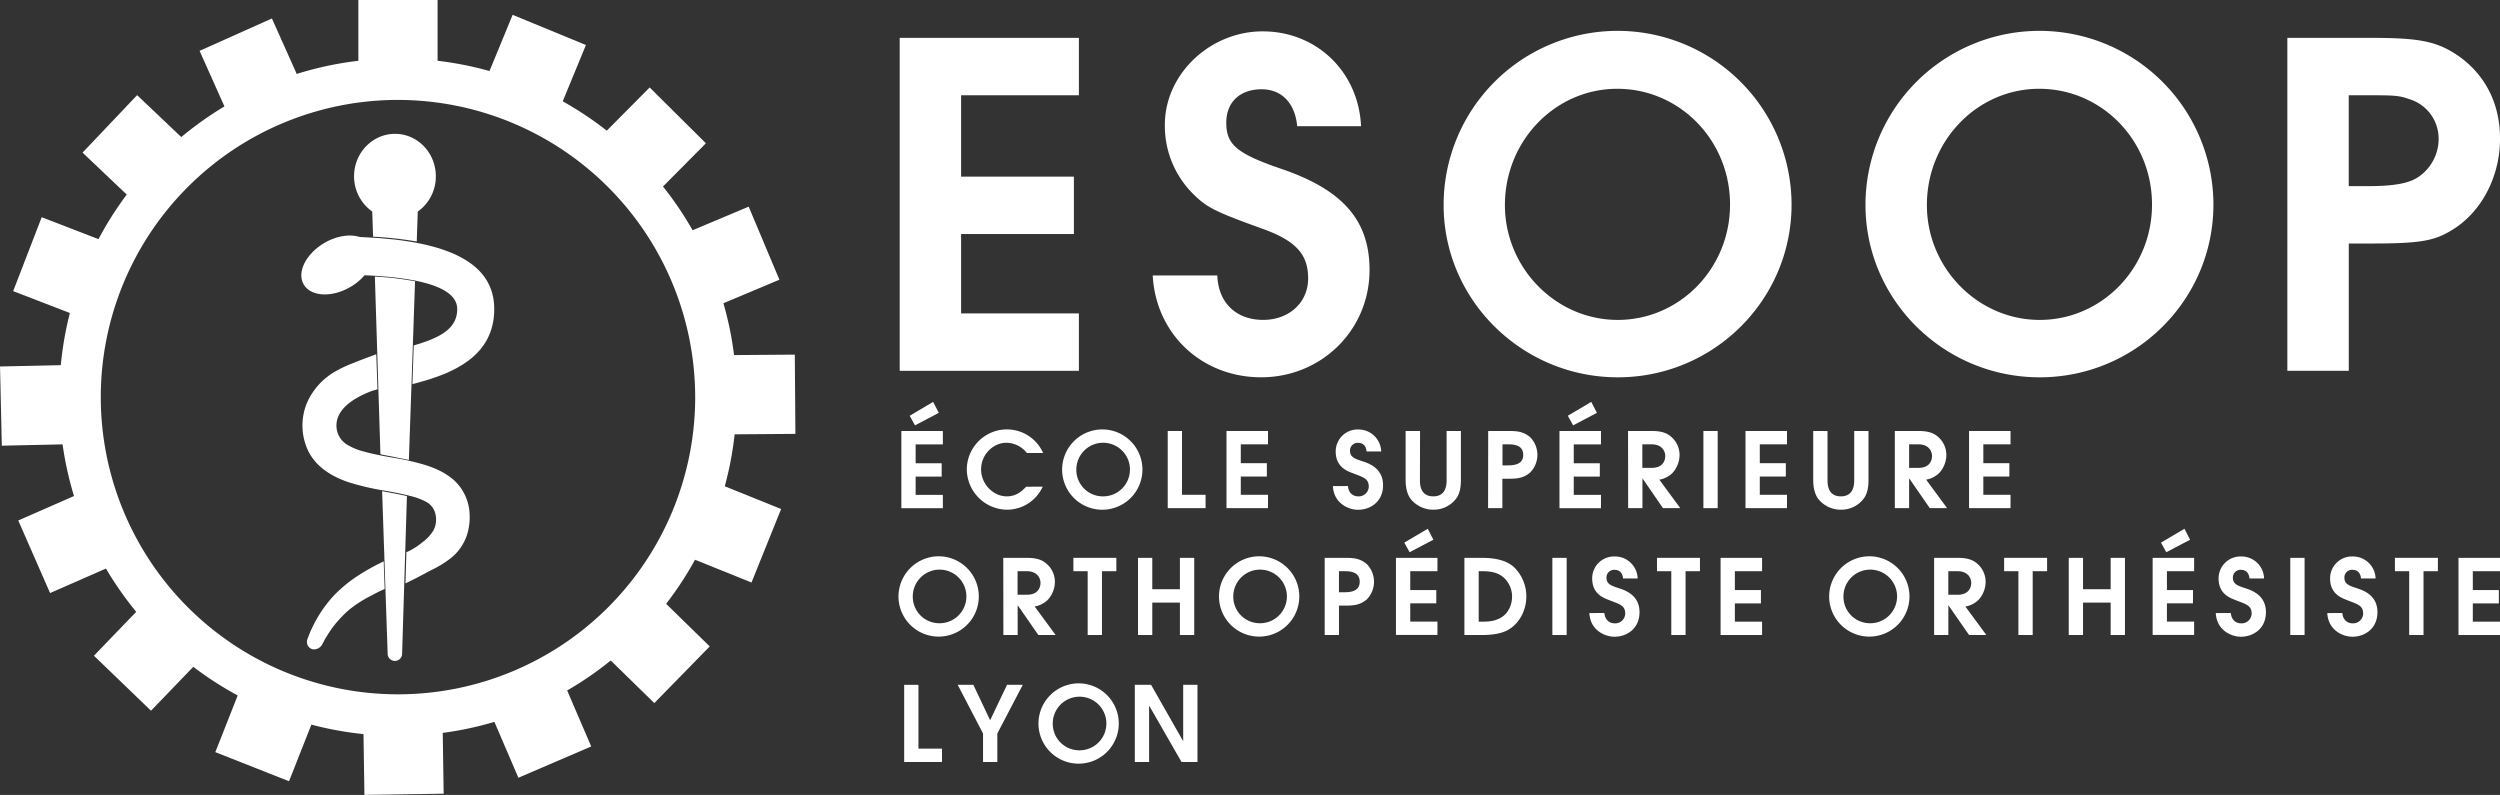 <svg id="Calque_1" data-name="Calque 1" xmlns="http://www.w3.org/2000/svg" viewBox="0 0 1037.85 330"><rect x="0" y="0" width="1037.85" height="330" fill="#333333" stroke="none"/><defs><style>.cls-1{fill:#fff;}</style></defs><rect class="cls-1" x="148.77" width="32.89" height="32.9"/><rect class="cls-1" x="226.39" y="385.71" width="32.9" height="32.9" transform="translate(-242.58 98.98) rotate(-67.61)"/><rect class="cls-1" x="274.41" y="417.61" width="32.9" height="32.9" transform="translate(-243.18 -39.81) rotate(-45.21)"/><rect class="cls-1" x="306.66" y="465.38" width="32.9" height="32.9" transform="translate(-182.67 -211.48) rotate(-22.82)"/><rect class="cls-1" x="318.27" y="521.85" width="32.9" height="32.9" transform="translate(-25.12 -371.98) rotate(-0.43)"/><rect class="cls-1" x="307.5" y="578.48" width="32.9" height="32.89" transform="translate(-370.03 298.39) rotate(-68.04)"/><rect class="cls-1" x="275.97" y="626.74" width="32.9" height="32.9" transform="translate(-392.98 28.11) rotate(-45.65)"/><rect class="cls-1" x="228.44" y="659.34" width="32.9" height="32.9" transform="translate(-267.94 -222.98) rotate(-23.25)"/><rect class="cls-1" x="172.06" y="671.38" width="32.9" height="32.9" transform="translate(-31.33 -371.63) rotate(-0.86)"/><rect class="cls-1" x="115.35" y="661.04" width="32.9" height="32.9" transform="translate(-567.84 176.84) rotate(-68.46)"/><rect class="cls-1" x="66.86" y="629.87" width="32.89" height="32.9" transform="translate(-461.09 -116.53) rotate(-46.08)"/><rect class="cls-1" x="33.9" y="582.58" width="32.9" height="32.9" transform="translate(-257.45 -303.85) rotate(-23.68)"/><rect class="cls-1" x="21.44" y="526.29" width="32.9" height="32.89" transform="translate(-33.27 -373.53) rotate(-1.29)"/><rect class="cls-1" x="31.36" y="469.51" width="32.89" height="32.9" transform="translate(-443.83 -18.98) rotate(-68.89)"/><rect class="cls-1" x="62.16" y="420.79" width="32.9" height="32.89" transform="translate(-313.75 -181.2) rotate(-46.5)"/><rect class="cls-1" x="109.21" y="387.47" width="32.9" height="32.9" transform="translate(-175.11 -287.95) rotate(-24.11)"/><path class="cls-1" d="M186.29,416A123.38,123.38,0,1,0,309.67,539.41,123.52,123.52,0,0,0,186.29,416m0,264c-77.53,0-140.6-63.08-140.6-140.6s63.07-140.6,140.6-140.6,140.6,63.07,140.6,140.6S263.82,680,186.29,680" transform="translate(-21.07 -374.52)"/><path class="cls-1" d="M170.38,614.15a57.09,57.09,0,0,0-9.7,7.85,52.07,52.07,0,0,0-7.31,9.82c-1,1.71-1.8,3.52-2.64,5.24-.38,1-.79,2-1.18,3a2.31,2.31,0,0,0,1.27,3,2.69,2.69,0,0,0,3.17-1.42c.44-.83.9-1.66,1.32-2.5,1-1.48,1.86-3,2.94-4.47a46.37,46.37,0,0,1,7.35-7.86,50.42,50.42,0,0,1,9.05-5.8c1.28-.64,3.45-1.86,4.77-2.39l-.34-9.49a84.9,84.9,0,0,0-8.7,5" transform="translate(-21.07 -374.52)"/><path class="cls-1" d="M178.24,610.59c-2.22,1.15-5,2.75-7.38,4.3a56.74,56.74,0,0,0-9.55,7.73,51.19,51.19,0,0,0-7.16,9.64c-.72,1.21-1.33,2.5-1.92,3.73-.24.49-.47,1-.71,1.46s-.44,1.15-.68,1.76l-.46,1.18a1.47,1.47,0,0,0,0,1.2,1.24,1.24,0,0,0,.71.68,1.81,1.81,0,0,0,2.09-1l.39-.74c.31-.58.63-1.16.92-1.74s.63-1,.92-1.46c.66-1.05,1.34-2.13,2.1-3.15a47.78,47.78,0,0,1,7.47-8,51.87,51.87,0,0,1,9.25-5.93l1.41-.73c.93-.49,2-1,2.84-1.44Zm-26.7,33.54a3,3,0,0,1-2.75-1.8,3.34,3.34,0,0,1-.07-2.58l.47-1.19c.24-.6.48-1.2.71-1.81s.49-1,.72-1.52c.61-1.27,1.24-2.59,2-3.86a52.2,52.2,0,0,1,7.42-10,57.58,57.58,0,0,1,9.86-8,88.37,88.37,0,0,1,8.81-5l1.64-.83.41,11.46-1,.49c-.87.35-2.14,1-3.26,1.61l-1.45.76a49.76,49.76,0,0,0-8.9,5.69,45.35,45.35,0,0,0-7.17,7.69c-.74,1-1.39,2-2,3l-.89,1.41c-.26.51-.57,1.1-.89,1.69l-.39.73a3.76,3.76,0,0,1-3.24,2" transform="translate(-21.07 -374.52)"/><path class="cls-1" d="M175.6,462.31l.35,10.47a156.72,156.72,0,0,1,18.13,2l.42-12.43A17.79,17.79,0,0,0,202,447.69c0-9.73-7.59-17.61-16.94-17.61s-17,7.88-17,17.61a17.83,17.83,0,0,0,7.5,14.62" transform="translate(-21.07 -374.52)"/><path class="cls-1" d="M190.81,565.49l2.56-74.19a122.66,122.66,0,0,0-16.68-1.95l0,0L179,563.1c1.53.33,9.55,1.88,11.85,2.39" transform="translate(-21.07 -374.52)"/><path class="cls-1" d="M179.7,578.41,182,645.9h0a3,3,0,1,0,6,0h0l2-65.42c-2.44-.65-10.12-2-10.38-2.07" transform="translate(-21.07 -374.52)"/><path class="cls-1" d="M175.08,476.45c2.94,5.08-.94,12.82-8.66,17.27s-16.36,3.95-19.29-1.13,1-12.81,8.67-17.26,16.35-3.95,19.28,1.12" transform="translate(-21.07 -374.52)"/><path class="cls-1" d="M171.44,473.8l1.81,14.06c36.57,1.69,38.52,10.66,38.52,14.9,0,7.77-5.83,12.15-17.51,15.6l-.49,14.23c15.28-4,31.55-11.06,31.55-29.82,0-22.33-27.45-27.89-53.88-29" transform="translate(-21.07 -374.52)"/><path class="cls-1" d="M195.13,519l-.43,12.4c14.1-3.86,29.73-10.7,29.73-28.66,0-17.26-17-26.43-52-28L174,487c38.63,1.92,38.63,12.32,38.63,15.75,0,7.65-5.25,12.53-17.53,16.27M192.28,534l.55-16.07,1.18-.37c12-3.54,16.87-7.82,16.87-14.75,0-8.14-12.67-12.85-37.67-14l-.75,0-2-15.85,1.06,0c36.83,1.51,54.74,11.28,54.73,29.86,0,19.66-17.21,26.73-32.21,30.69Z" transform="translate(-21.07 -374.52)"/><path class="cls-1" d="M177,522.05c-2.9,1.06-6,2.24-8.88,3.38a54.25,54.25,0,0,0-8.12,3.84,27.72,27.72,0,0,0-11.08,12.46,24.1,24.1,0,0,0,.47,20c3.31,6.61,9.68,10.4,16.48,12.69A106.29,106.29,0,0,0,181.17,578c3.47.62,6.94,1.27,10.34,2.17a27.81,27.81,0,0,1,6.61,2.45,8,8,0,0,1,4.06,5.51,10,10,0,0,1-.92,6.81,16.8,16.8,0,0,1-4.56,4.94,30.22,30.22,0,0,1-6,3.89l-.62.28-.36,12.15,1.78-.91,2.15-1.11q2.16-1.12,4.3-2.28c3.62-1.95,7.58-3.75,10.69-6.49a20.46,20.46,0,0,0,5.94-8.82c.06-.18.11-.36.17-.53a24.46,24.46,0,0,0,.91-8.51,19.65,19.65,0,0,0-5.81-12.89,30.46,30.46,0,0,0-12-6.66,102.82,102.82,0,0,0-13.66-3.15l-.65-.12c-3.76-.67-7.53-1.37-11.21-2.38a26,26,0,0,1-7.46-3,9.62,9.62,0,0,1-4.47-8.07c0-7.59,8.11-12,14.2-14.47.83-.34,1.95-.65,2.82-.91Z" transform="translate(-21.07 -374.52)"/><path class="cls-1" d="M190.4,604.25l-.34,11.39,3.44-1.77c1.43-.75,2.86-1.5,4.29-2.27.68-.37,1.37-.73,2.08-1.09a42.37,42.37,0,0,0,8.54-5.36,20,20,0,0,0,5.85-8.68,4.48,4.48,0,0,0,.16-.52,23.76,23.76,0,0,0,.9-8.39,19.41,19.41,0,0,0-5.7-12.68c-2.83-2.74-6.71-4.89-11.85-6.57a99.31,99.31,0,0,0-13.63-3.14l-.64-.12c-4-.72-7.64-1.4-11.24-2.39a26.27,26.27,0,0,1-7.55-3.07,9.9,9.9,0,0,1-4.62-8.35c0-6,4.81-11,14.41-14.78.74-.29,1.67-.57,2.49-.81l.11,0-.46-13.1c-3.32,1.23-6.08,2.28-8.44,3.23a53.56,53.56,0,0,0-8.06,3.8,27.2,27.2,0,0,0-10.95,12.31,23.82,23.82,0,0,0,.45,19.73c2.86,5.7,8.19,9.8,16.3,12.53a108.26,108.26,0,0,0,15.3,3.55c3.33.59,6.88,1.25,10.36,2.17a27.91,27.91,0,0,1,6.68,2.48,8.26,8.26,0,0,1,4.22,5.73,10.44,10.44,0,0,1-.94,7,17.28,17.28,0,0,1-4.66,5,29.54,29.54,0,0,1-6.06,3.93l-.25.11-.19.08m-1,12.5.38-12.93.18-.09.4-.17.23-.1a28.84,28.84,0,0,0,5.93-3.85,16.69,16.69,0,0,0,4.48-4.84,9.72,9.72,0,0,0,.89-6.58,7.66,7.66,0,0,0-3.9-5.29,27.62,27.62,0,0,0-6.53-2.42c-3.45-.91-7-1.57-10.32-2.16a107.6,107.6,0,0,1-15.38-3.57c-8.17-2.75-13.78-7.08-16.68-12.87a24.48,24.48,0,0,1-.48-20.28A28,28,0,0,1,159.79,529a53.08,53.08,0,0,1,8.17-3.86c2.46-1,5.36-2.09,8.88-3.4l.43-.16.51,14.53-.6.19c-.81.24-1.73.5-2.44.79-9.32,3.72-14,8.48-14,14.15a9.29,9.29,0,0,0,4.32,7.81,25.83,25.83,0,0,0,7.36,3c3.58,1,7.19,1.66,11.19,2.38l.64.11A101.31,101.31,0,0,1,198,567.68c5.24,1.71,9.19,3.91,12.1,6.72A20.13,20.13,0,0,1,216,587.51a24.65,24.65,0,0,1-.93,8.63c-.05.18-.11.37-.17.54a20.74,20.74,0,0,1-6,9,42.67,42.67,0,0,1-8.69,5.46c-.7.36-1.39.72-2.07,1.09-1.43.77-2.85,1.52-4.29,2.27Z" transform="translate(-21.07 -374.52)"/><polygon class="cls-1" points="373.5 15.72 447.89 15.72 447.89 39.55 398.99 39.55 398.99 73.33 445.82 73.33 445.82 97.16 398.99 97.16 398.99 130.11 447.89 130.11 447.89 153.94 373.5 153.94 373.5 15.72"/><path class="cls-1" d="M526.42,488.88c.41,11.19,7.66,18.44,19.06,18.44,10.78,0,18.65-7.25,18.65-17.2s-5-15.54-18.65-20.52c-20.1-7.25-23.42-8.9-29.22-14.71a39.72,39.72,0,0,1-11.61-28.59c0-20.94,18.66-38.76,40.62-38.76,22.38,0,39.79,16.79,40.83,39.38H559.57c-.83-9.54-6.42-15.34-14.71-15.34-9.12,0-14.71,5.39-14.71,13.89,0,9.12,4.35,12.84,23.2,19.27,25.29,8.7,36.27,21.34,36.27,41.86,0,24.87-19.89,44.55-45,44.55-24.66,0-43.73-18-45-42.27Z" transform="translate(-21.07 -374.52)"/><path class="cls-1" d="M645.82,459.66c0,26.11,21.14,47.67,46.84,47.67s46.62-21.35,46.62-47.88c0-26.73-20.93-48.07-46.83-48.07-25.7,0-46.63,21.55-46.63,48.28m119-.21c0,39.59-32.34,71.71-72.12,71.71s-72.32-32.12-72.32-71.5a72.22,72.22,0,0,1,144.44-.21" transform="translate(-21.07 -374.52)"/><path class="cls-1" d="M821,459.66c0,26.11,21.14,47.67,46.83,47.67s46.63-21.35,46.63-47.88c0-26.73-20.93-48.07-46.84-48.07-25.69,0-46.62,21.55-46.62,48.28m118.95-.21c0,39.59-32.33,71.71-72.12,71.71s-72.32-32.12-72.32-71.5a72.22,72.22,0,0,1,144.44-.21" transform="translate(-21.07 -374.52)"/><path class="cls-1" d="M1004.22,451.79c7.87,0,13.47-.63,17.4-2.08,6.84-2.48,11.82-9.74,11.82-17.41a17.11,17.11,0,0,0-12-16.57c-4.15-1.45-5.6-1.66-16-1.66h-9.32v37.72Zm-33.58-61.55h34.82c20.1,0,27.15,1.45,35.85,7.25,11.4,7.88,17.62,19.9,17.62,34.61,0,15.54-7.47,30-19.28,37.51-7.87,5-13.67,6-34.6,6h-8.91v52.84h-25.5Z" transform="translate(-21.07 -374.52)"/><path class="cls-1" d="M398.72,547.12l9.74-5.76,2.34,4.55-9.87,5.19Zm-3.46,6.32h17.23V559h-11.3v7.83H412v5.54H401.19v7.58h11.3v5.54H395.26Z" transform="translate(-21.07 -374.52)"/><path class="cls-1" d="M453.94,576.55a16.28,16.28,0,0,1-14.8,9.57,16.88,16.88,0,0,1-16.71-16.8A16.69,16.69,0,0,1,439,552.78a16.45,16.45,0,0,1,15.11,9.79h-6.75a11,11,0,0,0-8.57-4.24c-5.2,0-10.43,4.67-10.43,11.08,0,6,5,11.17,10.64,11.17,4.29,0,6.63-2.52,8.06-4Z" transform="translate(-21.07 -374.52)"/><path class="cls-1" d="M478.72,580.58A11.13,11.13,0,1,0,467.9,569.5a11,11,0,0,0,10.82,11.08m0-27.79A16.67,16.67,0,1,1,462,569.54a16.71,16.71,0,0,1,16.75-16.75" transform="translate(-21.07 -374.52)"/><polygon class="cls-1" points="484.77 178.92 490.7 178.92 490.7 205.41 500.48 205.41 500.48 210.95 484.77 210.95 484.77 178.92"/><polygon class="cls-1" points="509.17 178.92 526.4 178.92 526.4 184.46 515.1 184.46 515.1 192.29 525.92 192.29 525.92 197.83 515.1 197.83 515.1 205.41 526.4 205.41 526.4 210.95 509.17 210.95 509.17 178.92"/><path class="cls-1" d="M580.65,576.29c.3,3.2,2.42,4.29,4.24,4.29a4.16,4.16,0,0,0,4.41-4c0-3.29-2.12-3.89-6.1-5.41-2.47-.95-7.62-2.47-7.62-9.22a9.08,9.08,0,0,1,9.4-9.13,9.4,9.4,0,0,1,9.48,9.13h-6.07c-.25-2.86-2-3.59-3.59-3.59a3.17,3.17,0,0,0-3.29,3.25c0,2.76,2.08,3.37,5.33,4.45,2.64.87,8.39,2.91,8.39,9.87s-5.37,10.22-10.38,10.22c-4.12,0-10.09-2.77-10.44-9.83Z" transform="translate(-21.07 -374.52)"/><path class="cls-1" d="M610.59,553.44l-.05,20.34c0,1.6,0,6.8,5.54,6.8s5.54-5.2,5.54-6.8V553.44h5.93v20.34c0,2.6-.34,5.45-1.86,7.57a11.62,11.62,0,0,1-9.56,4.76,12,12,0,0,1-9.53-4.58c-1-1.39-2-3.81-2-7.75V553.44Z" transform="translate(-21.07 -374.52)"/><path class="cls-1" d="M644.81,567.72h1.9c2.56,0,6.71-.17,6.71-4.37s-4.07-4.37-6.49-4.37h-2.12Zm-5.93-14.28h8c3.41,0,6.36,0,9.39,2.55a10.45,10.45,0,0,1,0,14.72c-3,2.55-6,2.55-9.39,2.55h-2.12v12.21h-5.93Z" transform="translate(-21.07 -374.52)"/><path class="cls-1" d="M671.93,547.12l9.74-5.76,2.34,4.55-9.87,5.19Zm-3.46,6.32H685.7V559H674.4v7.83h10.82v5.54H674.4v7.58h11.3v5.54H668.47Z" transform="translate(-21.07 -374.52)"/><path class="cls-1" d="M702.87,568.76h3.81c4.89,0,5.71-3.25,5.71-4.94s-1.08-4.84-5.71-4.84h-3.81Zm-5.93-15.32h9.82c3.68,0,6,.69,7.79,2.16a9.91,9.91,0,0,1,3.77,7.75,11.17,11.17,0,0,1-3.07,7.66,10.39,10.39,0,0,1-5.33,2.64l8.7,11.82h-7.18L703,573.22h-.09v12.25h-5.93Z" transform="translate(-21.07 -374.52)"/><rect class="cls-1" x="707.15" y="178.92" width="5.93" height="32.03"/><polygon class="cls-1" points="724.63 178.92 741.85 178.92 741.85 184.46 730.56 184.46 730.56 192.29 741.37 192.29 741.37 197.83 730.56 197.83 730.56 205.41 741.85 205.41 741.85 210.95 724.63 210.95 724.63 178.92"/><path class="cls-1" d="M779.75,553.44l0,20.34c0,1.6,0,6.8,5.53,6.8s5.55-5.2,5.55-6.8V553.44h5.93v20.34c0,2.6-.35,5.45-1.87,7.57a11.62,11.62,0,0,1-9.56,4.76,11.94,11.94,0,0,1-9.52-4.58c-1-1.39-2-3.81-2-7.75V553.44Z" transform="translate(-21.07 -374.52)"/><path class="cls-1" d="M813.62,568.76h3.81c4.89,0,5.71-3.25,5.71-4.94s-1.08-4.84-5.71-4.84h-3.81Zm-5.93-15.32h9.83c3.68,0,6,.69,7.79,2.16a9.91,9.91,0,0,1,3.77,7.75A11.14,11.14,0,0,1,826,571a10.33,10.33,0,0,1-5.32,2.64l8.7,11.82h-7.19l-8.48-12.25h-.09v12.25h-5.93Z" transform="translate(-21.07 -374.52)"/><polygon class="cls-1" points="817.43 178.92 834.65 178.92 834.65 184.46 823.36 184.46 823.36 192.29 834.17 192.29 834.17 197.83 823.36 197.83 823.36 205.41 834.65 205.41 834.65 210.95 817.43 210.95 817.43 178.92"/><polygon class="cls-1" points="1020.62 231.59 1020.62 263.62 1037.85 263.62 1037.85 258.08 1026.56 258.08 1026.56 250.5 1037.37 250.5 1037.37 244.96 1026.56 244.96 1026.56 237.13 1037.85 237.13 1037.85 231.59 1020.62 231.59"/><path class="cls-1" d="M410.8,633.25A11.13,11.13,0,1,0,400,622.17a11,11,0,0,0,10.82,11.08m0-27.79a16.67,16.67,0,1,1-16.75,16.75,16.71,16.71,0,0,1,16.75-16.75" transform="translate(-21.07 -374.52)"/><path class="cls-1" d="M443.5,621.43h3.81c4.89,0,5.71-3.25,5.71-4.94s-1.08-4.84-5.71-4.84H443.5Zm-5.93-15.32h9.83c3.68,0,6,.69,7.79,2.16A9.91,9.91,0,0,1,459,616a11.14,11.14,0,0,1-3.08,7.66,10.33,10.33,0,0,1-5.32,2.64l8.69,11.82h-7.18l-8.48-12.25h-.09v12.25h-5.93Z" transform="translate(-21.07 -374.52)"/><polygon class="cls-1" points="451.54 237.13 445.61 237.13 445.61 231.58 463.44 231.58 463.44 237.13 457.47 237.13 457.47 263.62 451.54 263.62 451.54 237.13"/><polygon class="cls-1" points="472.43 231.59 478.36 231.59 478.36 244.61 489.83 244.61 489.83 231.59 495.77 231.59 495.77 263.62 489.83 263.62 489.83 250.16 478.36 250.16 478.36 263.62 472.43 263.62 472.43 231.59"/><path class="cls-1" d="M543.87,633.25a11.13,11.13,0,1,0-10.82-11.08,11,11,0,0,0,10.82,11.08m0-27.79a16.67,16.67,0,1,1-16.75,16.75,16.71,16.71,0,0,1,16.75-16.75" transform="translate(-21.07 -374.52)"/><path class="cls-1" d="M576.92,620.39h1.91c2.55,0,6.71-.17,6.71-4.37s-4.07-4.37-6.49-4.37h-2.13ZM571,606.11h8.06c3.41,0,6.35,0,9.39,2.55a10.45,10.45,0,0,1,0,14.72c-3,2.55-6,2.55-9.39,2.55h-2.13v12.21H571Z" transform="translate(-21.07 -374.52)"/><path class="cls-1" d="M604.05,599.79l9.74-5.76,2.33,4.55-9.87,5.19Zm-3.46,6.32h17.22v5.54H606.52v7.83h10.81V625H606.52v7.58h11.29v5.54H600.59Z" transform="translate(-21.07 -374.52)"/><path class="cls-1" d="M634.94,632.6h1.25c3.21,0,5.28-.22,7.8-1.56,3.16-1.73,4.8-5.41,4.8-8.83a10.59,10.59,0,0,0-3.42-7.88c-2.47-2.25-5.58-2.68-9.3-2.68h-1.13ZM629,606.11h7.27c7.88,0,11.3,2.12,13.16,3.72a16.81,16.81,0,0,1,5.28,12.38c0,5.75-3,11.29-7.66,13.85-2.95,1.64-7.06,2.08-10.65,2.08H629Z" transform="translate(-21.07 -374.52)"/><rect class="cls-1" x="644.45" y="231.59" width="5.93" height="32.03"/><path class="cls-1" d="M687.11,629c.3,3.2,2.43,4.29,4.25,4.29a4.16,4.16,0,0,0,4.41-4c0-3.29-2.12-3.89-6.1-5.41-2.47-1-7.62-2.47-7.62-9.22a9.08,9.08,0,0,1,9.39-9.13,9.39,9.39,0,0,1,9.48,9.13h-6.06c-.26-2.86-2-3.59-3.59-3.59a3.17,3.17,0,0,0-3.29,3.24c0,2.77,2.08,3.38,5.33,4.46,2.63.87,8.39,2.91,8.39,9.87s-5.37,10.21-10.39,10.21c-4.11,0-10.08-2.76-10.43-9.82Z" transform="translate(-21.07 -374.52)"/><polygon class="cls-1" points="693.82 237.13 687.88 237.13 687.88 231.58 705.72 231.58 705.72 237.13 699.75 237.13 699.75 263.62 693.82 263.62 693.82 237.13"/><polygon class="cls-1" points="714.28 231.59 731.51 231.59 731.51 237.13 720.21 237.13 720.21 244.96 731.03 244.96 731.03 250.5 720.21 250.5 720.21 258.08 731.51 258.08 731.51 263.62 714.28 263.62 714.28 231.59"/><path class="cls-1" d="M797.18,633.25a11.13,11.13,0,1,0-10.82-11.08,11,11,0,0,0,10.82,11.08m0-27.79a16.67,16.67,0,1,1-16.75,16.75,16.71,16.71,0,0,1,16.75-16.75" transform="translate(-21.07 -374.52)"/><path class="cls-1" d="M829.89,621.43h3.81c4.89,0,5.71-3.25,5.71-4.94s-1.08-4.84-5.71-4.84h-3.81ZM824,606.11h9.82c3.68,0,6,.69,7.79,2.16a9.91,9.91,0,0,1,3.77,7.75,11.17,11.17,0,0,1-3.07,7.66,10.39,10.39,0,0,1-5.33,2.64l8.7,11.82h-7.18L830,625.89h-.09v12.25H824Z" transform="translate(-21.07 -374.52)"/><polygon class="cls-1" points="837.92 237.13 831.99 237.13 831.99 231.58 849.83 231.58 849.83 237.13 843.85 237.13 843.85 263.62 837.92 263.62 837.92 237.13"/><polygon class="cls-1" points="858.82 231.59 864.75 231.59 864.75 244.61 876.22 244.61 876.22 231.59 882.15 231.59 882.15 263.62 876.22 263.62 876.22 250.16 864.75 250.16 864.75 263.62 858.82 263.62 858.82 231.59"/><path class="cls-1" d="M918.18,599.79l9.74-5.76,2.34,4.55-9.87,5.19Zm-3.46,6.32h17.22v5.54H920.65v7.83h10.82V625H920.65v7.58h11.29v5.54H914.72Z" transform="translate(-21.07 -374.52)"/><path class="cls-1" d="M947.17,629c.3,3.2,2.42,4.29,4.24,4.29a4.16,4.16,0,0,0,4.41-4c0-3.29-2.12-3.89-6.1-5.41-2.47-1-7.62-2.47-7.62-9.22a9.08,9.08,0,0,1,9.4-9.13,9.4,9.4,0,0,1,9.48,9.13h-6.07c-.25-2.86-2-3.59-3.59-3.59a3.17,3.17,0,0,0-3.29,3.24c0,2.77,2.08,3.38,5.33,4.46,2.64.87,8.39,2.91,8.39,9.87s-5.37,10.21-10.38,10.21c-4.12,0-10.09-2.76-10.44-9.82Z" transform="translate(-21.07 -374.52)"/><rect class="cls-1" x="950.79" y="231.59" width="5.93" height="32.03"/><path class="cls-1" d="M993.46,629c.3,3.2,2.42,4.29,4.24,4.29a4.16,4.16,0,0,0,4.41-4c0-3.29-2.12-3.89-6.1-5.41-2.47-1-7.62-2.47-7.62-9.22a9.08,9.08,0,0,1,9.4-9.13,9.4,9.4,0,0,1,9.48,9.13h-6.06c-.26-2.86-2-3.59-3.59-3.59a3.17,3.17,0,0,0-3.3,3.24c0,2.77,2.08,3.38,5.33,4.46,2.64.87,8.39,2.91,8.39,9.87s-5.36,10.21-10.38,10.21c-4.12,0-10.08-2.76-10.44-9.82Z" transform="translate(-21.07 -374.52)"/><polygon class="cls-1" points="1000.16 237.13 994.23 237.13 994.23 231.58 1012.07 231.58 1012.07 237.13 1006.1 237.13 1006.1 263.62 1000.16 263.62 1000.16 237.13"/><polygon class="cls-1" points="375.36 284.3 381.29 284.3 381.29 310.79 391.07 310.79 391.07 316.33 375.36 316.33 375.36 284.3"/><polygon class="cls-1" points="408.1 304.51 397.58 284.3 404.08 284.3 411.04 299.01 418.06 284.3 424.59 284.3 414.03 304.51 414.03 316.33 408.1 316.33 408.1 304.51"/><path class="cls-1" d="M468.92,686a11.13,11.13,0,1,0-10.81-11.08A11,11,0,0,0,468.92,686m0-27.79a16.67,16.67,0,1,1-16.74,16.75,16.71,16.71,0,0,1,16.74-16.75" transform="translate(-21.07 -374.52)"/><polygon class="cls-1" points="471.11 284.3 477.86 284.3 491.11 307.58 491.19 307.58 491.19 284.3 497.12 284.3 497.12 316.33 490.5 316.33 477.12 293.04 477.04 293.04 477.04 316.33 471.11 316.33 471.11 284.3"/></svg>